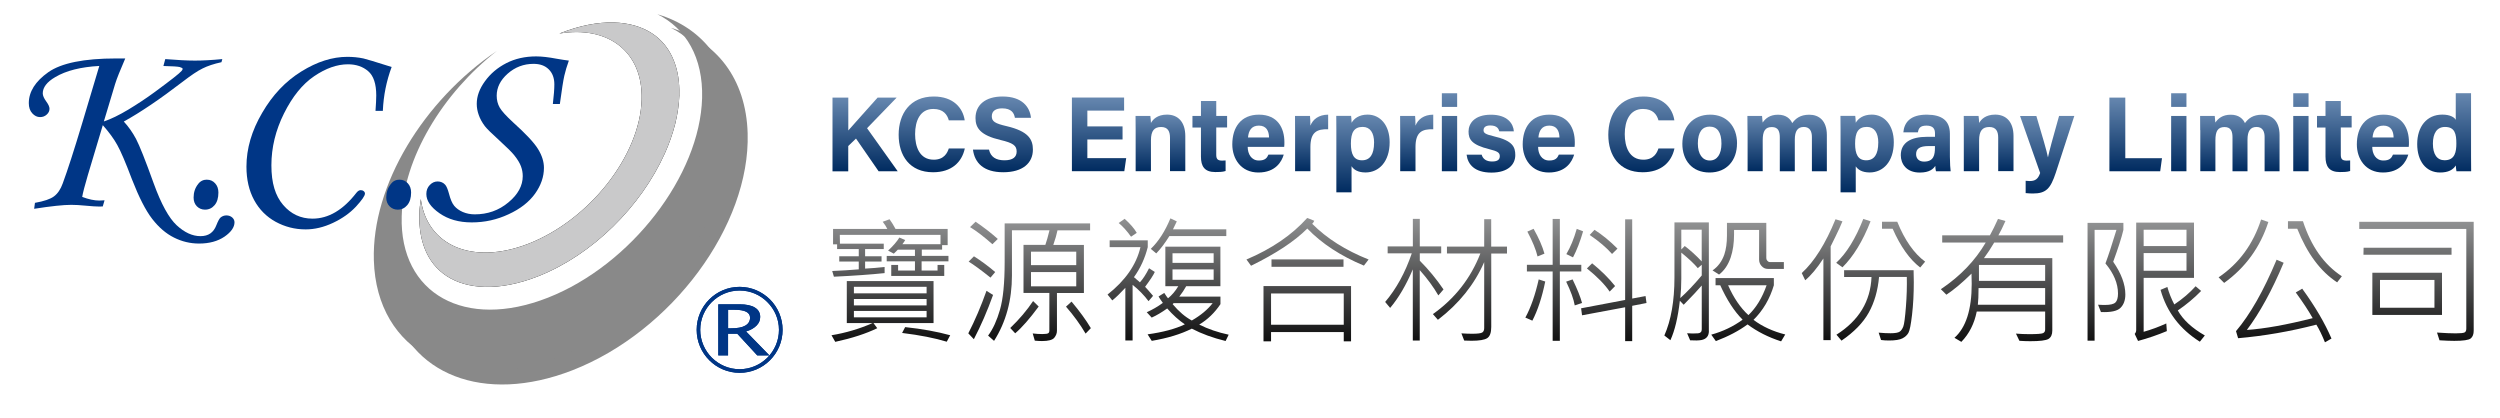 <?xml version="1.0" encoding="UTF-8"?>
<svg id="_圖層_2" data-name="圖層 2" xmlns="http://www.w3.org/2000/svg" xmlns:xlink="http://www.w3.org/1999/xlink" viewBox="0 0 500 83.7">
  <defs>
    <style>
      .cls-1 {
        fill: url(#_未命名漸層_41-10);
      }

      .cls-1, .cls-2, .cls-3, .cls-4, .cls-5, .cls-6, .cls-7, .cls-8, .cls-9, .cls-10, .cls-11, .cls-12, .cls-13, .cls-14, .cls-15, .cls-16, .cls-17, .cls-18, .cls-19, .cls-20, .cls-21, .cls-22, .cls-23, .cls-24, .cls-25, .cls-26, .cls-27, .cls-28, .cls-29, .cls-30, .cls-31, .cls-32, .cls-33, .cls-34, .cls-35, .cls-36, .cls-37, .cls-38, .cls-39, .cls-40, .cls-41, .cls-42, .cls-43, .cls-44, .cls-45 {
        stroke-width: 0px;
      }

      .cls-2 {
        fill: url(#_未命名漸層_9-10);
      }

      .cls-3 {
        fill: url(#_未命名漸層_9-21);
      }

      .cls-4 {
        fill: url(#_未命名漸層_41-5);
      }

      .cls-5 {
        fill: url(#_未命名漸層_41-12);
      }

      .cls-6 {
        fill: url(#_未命名漸層_9-7);
      }

      .cls-7 {
        fill: url(#_未命名漸層_41-2);
      }

      .cls-8 {
        fill: url(#_未命名漸層_41-4);
      }

      .cls-9, .cls-14 {
        fill: #898989;
      }

      .cls-10 {
        fill-rule: evenodd;
      }

      .cls-10, .cls-34 {
        fill: #003686;
      }

      .cls-11 {
        fill: #c9c9ca;
      }

      .cls-12 {
        fill: url(#_未命名漸層_9-5);
      }

      .cls-14 {
        filter: url(#drop-shadow-1);
      }

      .cls-15 {
        fill: url(#_未命名漸層_9-6);
      }

      .cls-16 {
        fill: url(#_未命名漸層_9-13);
      }

      .cls-17 {
        fill: url(#_未命名漸層_9);
      }

      .cls-18 {
        fill: url(#_未命名漸層_9-22);
      }

      .cls-19 {
        fill: url(#_未命名漸層_41);
      }

      .cls-20 {
        fill: url(#_未命名漸層_9-24);
      }

      .cls-21 {
        fill: url(#_未命名漸層_41-3);
      }

      .cls-22 {
        fill: url(#_未命名漸層_9-14);
      }

      .cls-23 {
        fill: url(#_未命名漸層_9-17);
      }

      .cls-24 {
        fill: url(#_未命名漸層_9-27);
      }

      .cls-25 {
        fill: url(#_未命名漸層_9-19);
      }

      .cls-26 {
        fill: url(#_未命名漸層_9-18);
      }

      .cls-27 {
        fill: url(#_未命名漸層_9-8);
      }

      .cls-28 {
        fill: url(#_未命名漸層_41-11);
      }

      .cls-29 {
        fill: url(#_未命名漸層_9-15);
      }

      .cls-30 {
        fill: url(#_未命名漸層_9-26);
      }

      .cls-31 {
        fill: url(#_未命名漸層_9-20);
      }

      .cls-32 {
        fill: url(#_未命名漸層_41-9);
      }

      .cls-46 {
        filter: url(#drop-shadow-2);
      }

      .cls-33 {
        fill: url(#_未命名漸層_41-7);
      }

      .cls-35 {
        fill: url(#_未命名漸層_9-11);
      }

      .cls-36 {
        fill: url(#_未命名漸層_9-16);
      }

      .cls-37 {
        fill: url(#_未命名漸層_9-4);
      }

      .cls-38 {
        fill: url(#_未命名漸層_9-23);
      }

      .cls-39 {
        fill: url(#_未命名漸層_9-2);
      }

      .cls-40 {
        fill: url(#_未命名漸層_9-9);
      }

      .cls-41 {
        fill: url(#_未命名漸層_41-6);
      }

      .cls-42 {
        fill: url(#_未命名漸層_9-3);
      }

      .cls-43 {
        fill: url(#_未命名漸層_41-8);
      }

      .cls-44 {
        fill: url(#_未命名漸層_9-12);
      }

      .cls-45 {
        fill: url(#_未命名漸層_9-25);
      }
    </style>
    <filter id="drop-shadow-1" filterUnits="userSpaceOnUse">
      <feOffset dx="2.71" dy="2.71"/>
      <feGaussianBlur result="blur" stdDeviation="2.71"/>
      <feFlood flood-color="#000" flood-opacity=".7"/>
      <feComposite in2="blur" operator="in"/>
      <feComposite in="SourceGraphic"/>
    </filter>
    <linearGradient id="_未命名漸層_9" data-name="未命名漸層 9" x1="173.03" y1="34.24" x2="173.03" y2="19.52" gradientUnits="userSpaceOnUse">
      <stop offset="0" stop-color="#002b60"/>
      <stop offset="1" stop-color="#6687af"/>
    </linearGradient>
    <linearGradient id="_未命名漸層_9-2" data-name="未命名漸層 9" x1="186.34" y1="34.45" x2="186.34" y2="19.3" xlink:href="#_未命名漸層_9"/>
    <linearGradient id="_未命名漸層_9-3" data-name="未命名漸層 9" x1="200.59" y1="34.45" x2="200.59" y2="19.3" xlink:href="#_未命名漸層_9"/>
    <linearGradient id="_未命名漸層_9-4" data-name="未命名漸層 9" x1="219.81" x2="219.81" xlink:href="#_未命名漸層_9"/>
    <linearGradient id="_未命名漸層_9-5" data-name="未命名漸層 9" x1="232.09" x2="232.09" y2="22.93" xlink:href="#_未命名漸層_9"/>
    <linearGradient id="_未命名漸層_9-6" data-name="未命名漸層 9" x1="241.96" y1="34.39" x2="241.96" y2="20.19" xlink:href="#_未命名漸層_9"/>
    <linearGradient id="_未命名漸層_9-7" data-name="未命名漸層 9" x1="251.67" y1="34.5" x2="251.67" y2="22.93" xlink:href="#_未命名漸層_9"/>
    <linearGradient id="_未命名漸層_9-8" data-name="未命名漸層 9" x1="262.32" x2="262.32" y2="22.93" xlink:href="#_未命名漸層_9"/>
    <linearGradient id="_未命名漸層_9-9" data-name="未命名漸層 9" x1="272.59" y1="38.48" x2="272.59" y2="22.93" xlink:href="#_未命名漸層_9"/>
    <linearGradient id="_未命名漸層_9-10" data-name="未命名漸層 9" x1="283.33" x2="283.33" y2="22.93" xlink:href="#_未命名漸層_9"/>
    <linearGradient id="_未命名漸層_9-11" data-name="未命名漸層 9" x1="289.9" x2="289.9" y2="18.65" xlink:href="#_未命名漸層_9"/>
    <linearGradient id="_未命名漸層_9-12" data-name="未命名漸層 9" x1="298.2" y1="34.5" x2="298.2" y2="22.93" xlink:href="#_未命名漸層_9"/>
    <linearGradient id="_未命名漸層_9-13" data-name="未命名漸層 9" x1="309.74" y1="34.5" x2="309.74" y2="22.93" xlink:href="#_未命名漸層_9"/>
    <linearGradient id="_未命名漸層_9-14" data-name="未命名漸層 9" x1="328.28" y1="34.45" x2="328.28" y2="19.3" xlink:href="#_未命名漸層_9"/>
    <linearGradient id="_未命名漸層_9-15" data-name="未命名漸層 9" x1="341.93" y1="34.5" x2="341.93" y2="22.93" xlink:href="#_未命名漸層_9"/>
    <linearGradient id="_未命名漸層_9-16" data-name="未命名漸層 9" x1="357.42" x2="357.42" y2="22.93" xlink:href="#_未命名漸層_9"/>
    <linearGradient id="_未命名漸層_9-17" data-name="未命名漸層 9" x1="373.42" y1="38.48" x2="373.42" y2="22.93" xlink:href="#_未命名漸層_9"/>
    <linearGradient id="_未命名漸層_9-18" data-name="未命名漸層 9" x1="385.14" y1="34.5" x2="385.14" y2="22.93" xlink:href="#_未命名漸層_9"/>
    <linearGradient id="_未命名漸層_9-19" data-name="未命名漸層 9" x1="397.73" x2="397.73" y2="22.93" xlink:href="#_未命名漸層_9"/>
    <linearGradient id="_未命名漸層_9-20" data-name="未命名漸層 9" x1="409.42" y1="38.69" x2="409.42" y2="23.19" xlink:href="#_未命名漸層_9"/>
    <linearGradient id="_未命名漸層_9-21" data-name="未命名漸層 9" x1="427.14" x2="427.14" xlink:href="#_未命名漸層_9"/>
    <linearGradient id="_未命名漸層_9-22" data-name="未命名漸層 9" x1="435.76" x2="435.76" y2="18.65" xlink:href="#_未命名漸層_9"/>
    <linearGradient id="_未命名漸層_9-23" data-name="未命名漸層 9" x1="447.96" x2="447.96" y2="22.93" xlink:href="#_未命名漸層_9"/>
    <linearGradient id="_未命名漸層_9-24" data-name="未命名漸層 9" x1="460.18" x2="460.18" y2="18.65" xlink:href="#_未命名漸層_9"/>
    <linearGradient id="_未命名漸層_9-25" data-name="未命名漸層 9" x1="466.87" y1="34.39" x2="466.87" y2="20.19" xlink:href="#_未命名漸層_9"/>
    <linearGradient id="_未命名漸層_9-26" data-name="未命名漸層 9" x1="476.58" y1="34.5" x2="476.58" y2="22.93" xlink:href="#_未命名漸層_9"/>
    <linearGradient id="_未命名漸層_9-27" data-name="未命名漸層 9" x1="488.83" y1="34.5" x2="488.83" y2="18.65" xlink:href="#_未命名漸層_9"/>
    <filter id="drop-shadow-2" filterUnits="userSpaceOnUse">
      <feOffset dx="1.36" dy="1.36"/>
      <feGaussianBlur result="blur-2" stdDeviation="1.36"/>
      <feFlood flood-color="#000" flood-opacity=".3"/>
      <feComposite in2="blur-2" operator="in"/>
      <feComposite in="SourceGraphic"/>
    </filter>
    <linearGradient id="_未命名漸層_41" data-name="未命名漸層 41" x1="176.81" y1="67.01" x2="176.81" y2="42.51" gradientUnits="userSpaceOnUse">
      <stop offset="0" stop-color="#101010"/>
      <stop offset="1" stop-color="#909192"/>
    </linearGradient>
    <linearGradient id="_未命名漸層_41-2" data-name="未命名漸層 41" x1="204.55" y1="66.86" x2="204.55" y2="42.98" xlink:href="#_未命名漸層_41"/>
    <linearGradient id="_未命名漸層_41-3" data-name="未命名漸層 41" x1="232.26" y1="66.83" x2="232.26" y2="42.32" xlink:href="#_未命名漸層_41"/>
    <linearGradient id="_未命名漸層_41-4" data-name="未命名漸層 41" x1="260.14" y1="66.9" x2="260.14" y2="42.24" xlink:href="#_未命名漸層_41"/>
    <linearGradient id="_未命名漸層_41-5" data-name="未命名漸層 41" x1="287.86" y1="66.79" x2="287.86" y2="42.4" xlink:href="#_未命名漸層_41"/>
    <linearGradient id="_未命名漸層_41-6" data-name="未命名漸層 41" x1="315.82" y1="66.86" x2="315.82" y2="42.43" xlink:href="#_未命名漸層_41"/>
    <linearGradient id="_未命名漸層_41-7" data-name="未命名漸層 41" x1="343.6" y1="66.92" x2="343.6" y2="43.15" xlink:href="#_未命名漸層_41"/>
    <linearGradient id="_未命名漸層_41-8" data-name="未命名漸層 41" x1="371.33" y1="66.78" x2="371.33" y2="42.43" xlink:href="#_未命名漸層_41"/>
    <linearGradient id="_未命名漸層_41-9" data-name="未命名漸層 41" x1="399.02" x2="399.02" y2="42.43" xlink:href="#_未命名漸層_41"/>
    <linearGradient id="_未命名漸層_41-10" data-name="未命名漸層 41" x1="427.88" y1="66.98" x2="427.88" y2="43.16" xlink:href="#_未命名漸層_41"/>
    <linearGradient id="_未命名漸層_41-11" data-name="未命名漸層 41" x1="454.69" y1="67.09" x2="454.69" y2="42.53" xlink:href="#_未命名漸層_41"/>
    <linearGradient id="_未命名漸層_41-12" data-name="未命名漸層 41" x1="481.93" y1="66.81" x2="481.93" y2="43.01" xlink:href="#_未命名漸層_41"/>
  </defs>
  <path class="cls-14" d="m146.82,23.97c-.31-10.98-6.32-18.47-15.34-21.11,5.71,2.81,9.16,8.67,8.94,16.76-.43,15.51-14.23,33.39-30.82,39.92-2.39.94-4.7,1.59-6.91,1.97-12.92,4.36-21.81.49-27.21-3.94,3.39,14.53,18.5,20.7,36.28,13.78,19.89-7.75,35.6-28.97,35.06-47.38Z"/>
  <path class="cls-10" d="m147.92,57.37c2.36,0,4.52.97,6.08,2.52,1.55,1.56,2.52,3.71,2.52,6.08,0,4.74-3.86,8.6-8.59,8.6-2.37,0-4.52-.97-6.08-2.53-1.56-1.56-2.52-3.71-2.52-6.08,0-4.73,3.85-8.59,8.59-8.59h0Zm0,.74c-4.34,0-7.87,3.53-7.87,7.86,0,2.17.89,4.13,2.31,5.56,1.43,1.42,3.39,2.31,5.56,2.31,4.32,0,7.87-3.53,7.87-7.87,0-2.17-.89-4.13-2.32-5.55-1.42-1.43-3.38-2.31-5.54-2.31h0Zm0,0"/>
  <path class="cls-10" d="m143.66,71.07v-10.21h4.23c1.34,0,2.37.21,3.08.65.71.43,1.07,1.06,1.07,1.88,0,.65-.24,1.23-.74,1.73-.5.51-1.19.9-2.09,1.17l4.67,4.79h-2.43l-3.99-4.33h-1.85v4.33h-1.96Zm1.96-5.41h.65c1.22,0,2.16-.17,2.79-.54.63-.36.95-.89.95-1.59,0-1.06-1.04-1.58-3.14-1.58h-1.25v3.71Zm0,0"/>
  <path class="cls-10" d="m143.66,71.07v-10.21h4.23c1.34,0,2.37.21,3.08.65.71.43,1.07,1.06,1.07,1.88,0,.65-.24,1.23-.74,1.73-.5.51-1.19.9-2.09,1.17l4.67,4.79h-2.43l-3.99-4.33h-1.85v4.33h-1.96Zm1.96-5.41h.65c1.22,0,2.16-.17,2.79-.54.63-.36.95-.89.95-1.59,0-1.06-1.04-1.58-3.14-1.58h-1.25v3.71Zm2.3-8.29c2.36,0,4.52.97,6.08,2.52,1.55,1.56,2.52,3.71,2.52,6.08,0,4.74-3.86,8.59-8.59,8.59-2.37,0-4.52-.96-6.08-2.52-1.56-1.56-2.52-3.71-2.52-6.08,0-4.73,3.85-8.59,8.59-8.59h0Zm0,.73c-4.34,0-7.87,3.54-7.87,7.87,0,2.17.89,4.13,2.31,5.56,1.43,1.42,3.39,2.31,5.56,2.31,4.32,0,7.87-3.53,7.87-7.87,0-2.17-.89-4.13-2.32-5.55-1.42-1.43-3.38-2.32-5.54-2.32h0Zm0,0"/>
  <path class="cls-9" d="m146.82,23.97c.54,18.41-15.17,39.63-35.06,47.38-19.9,7.75-36.46-.89-36.99-19.3-.44-15.04,9.95-31.95,24.61-41.87-10.89,8.51-18.72,21.47-19.04,33.09-.43,15.51,12.68,22.8,29.26,16.26,16.58-6.53,30.39-24.41,30.82-39.92.22-8.08-3.23-13.94-8.94-16.76,9.02,2.63,15.03,10.13,15.34,21.11h0Zm0,0"/>
  <path class="cls-13" d="m135.86,19.01v-.02c.07-2.59-.31-4.9-1.09-6.85-.92-2.35-2.43-4.21-4.39-5.48-2.05-1.33-4.64-2.08-7.6-2.16-3.17-.09-6.78.59-10.67,2.11-.08.04-.15.07-.23.1,9.69-1.64,16.72,3.6,16.45,13.2-.31,11.21-10.5,24.14-22.73,28.87-11.18,4.31-20.21.3-21.44-8.97-.16,1.04-.27,2.06-.29,3.06h0c-.07,2.62.31,4.92,1.08,6.87.92,2.35,2.44,4.2,4.4,5.48,2.05,1.33,4.62,2.08,7.59,2.16,3.18.09,6.78-.59,10.67-2.12,10.97-4.31,20.61-14.05,25.32-24.51.9-1.98,1.6-3.99,2.11-5.98.48-1.97.77-3.9.83-5.75h0Zm0,0"/>
  <path class="cls-11" d="m134.77,12.14c-.92-2.35-2.43-4.21-4.39-5.48-2.05-1.33-4.64-2.08-7.6-2.16-3.17-.09-6.78.59-10.67,2.11-.08.04-.15.07-.23.11,9.69-1.64,16.72,3.6,16.45,13.19-.31,11.21-10.5,24.14-22.73,28.87-11.18,4.31-20.21.3-21.44-8.97-.16,1.04-.27,2.05-.29,3.06h0c-.07,2.62.31,4.92,1.08,6.87.92,2.35,2.44,4.2,4.4,5.48,2.05,1.33,4.62,2.08,7.59,2.16,3.18.09,6.78-.59,10.67-2.12,10.97-4.31,20.61-14.05,25.32-24.51.9-1.98,1.6-3.99,2.11-5.98.48-1.97.77-3.9.83-5.74v-.02c.07-2.6-.31-4.9-1.09-6.85Z"/>
  <path class="cls-10" d="m44.46,11.83l-.17.61c-1.52.33-2.78.75-3.77,1.25-1,.48-2.34,1.39-4.03,2.69-4.5,3.45-8.39,6.09-11.73,7.93.97,1.05,1.77,2.2,2.46,3.5.67,1.28,1.85,4.23,3.52,8.87,1.5,4.14,3.04,6.93,4.59,8.37,1.57,1.45,3.15,2.18,4.76,2.18s2.62-.73,3.18-2.18c.34-.85.62-1.38.88-1.58.33-.25.71-.39,1.13-.39.45,0,.83.14,1.15.4.31.28.47.6.47.98,0,.98-.67,1.95-2,2.87-1.34.91-3.03,1.38-5.08,1.38-1.76,0-3.44-.4-5.03-1.2-1.59-.79-3.03-2.03-4.35-3.73-1.31-1.69-2.65-4.33-4.04-7.89-1.27-3.36-2.25-5.66-2.95-6.9-.69-1.26-1.67-2.57-2.89-3.96l-3,10.02c-.59,2.02-.98,3.47-1.12,4.33,1.28.49,2.42.73,3.42.73.25,0,.6-.02,1.05-.05l-.36,1.23c-.38.01-.62.02-.71.02-.61,0-1.5-.06-2.64-.17-1.2-.12-2.19-.17-2.96-.17-1.56,0-4.02.26-7.41.79l.16-1.19c1.81-.32,3.08-.75,3.81-1.3.74-.55,1.33-1.42,1.75-2.6.99-2.67,2.28-6.69,3.89-12.04l3.42-11.44c-3.7.2-6.64.94-8.81,2.23-1.67.97-2.5,2.07-2.5,3.25,0,.44.23.98.71,1.64.44.6.64,1.07.64,1.44,0,.44-.18.83-.55,1.16-.38.35-.82.51-1.34.51-.58,0-1.1-.25-1.56-.76-.46-.5-.69-1.19-.69-2.03,0-2.29,1.3-4.35,3.9-6.19,2.61-1.83,7.13-2.75,13.56-2.75h1.83c-1.02,2.36-1.71,4.07-2.03,5.12l-2.25,7.48c1.4-.46,3.01-1.25,4.86-2.35,1.85-1.12,3.63-2.29,5.34-3.55,3.14-2.31,4.92-3.7,5.35-4.21.14-.15.21-.3.21-.41,0-.13-.19-.24-.58-.36-.39-.1-1.48-.17-3.27-.21l.37-1.38c2.4.19,4.37.3,5.92.3s3.39-.1,5.47-.3h0Zm0,0"/>
  <path class="cls-10" d="m41.41,35.94c.63,0,1.18.24,1.62.73.44.48.65,1.1.65,1.83,0,1.07-.24,1.91-.75,2.52-.52.61-1.15.91-1.94.91-.63,0-1.18-.23-1.62-.67-.44-.46-.65-1.04-.65-1.75,0-1.04.3-1.94.91-2.71.44-.59,1.04-.87,1.77-.87h0Zm0,0"/>
  <path class="cls-10" d="m76.58,22.18h-1.48c.09-1.29.15-2.32.15-3.09,0-2.32-.54-3.94-1.62-4.86-1.06-.91-2.41-1.37-4.04-1.37-2.17,0-4.43.8-6.77,2.39-2.34,1.59-4.33,4.06-6.02,7.44-1.68,3.37-2.52,6.83-2.52,10.38s.78,6.08,2.35,7.92c1.56,1.82,3.52,2.74,5.87,2.74,3.19,0,6.12-1.73,8.79-5.18.28-.35.56-.52.86-.52.23,0,.44.07.6.21.17.14.24.3.24.48,0,.44-.61,1.31-1.81,2.62-1.21,1.29-2.74,2.37-4.59,3.24-1.85.87-3.67,1.3-5.46,1.3-2.16,0-4.14-.51-6-1.52-1.85-1.02-3.28-2.46-4.3-4.34-1.02-1.88-1.54-4.1-1.54-6.69,0-3.61,1.05-7.2,3.15-10.77,2.08-3.58,4.69-6.33,7.84-8.27,3.14-1.95,6.2-2.92,9.19-2.92,1.08,0,2.16.1,3.21.32.46.09,2.34.67,5.65,1.71-1.05,2.83-1.63,5.74-1.76,8.76h0Zm0,0"/>
  <path class="cls-10" d="m79.95,35.94c.63,0,1.18.24,1.62.73.44.48.65,1.1.65,1.83,0,1.07-.25,1.91-.76,2.52-.51.61-1.15.91-1.93.91-.63,0-1.18-.23-1.62-.67-.44-.46-.66-1.04-.66-1.75,0-1.04.31-1.94.91-2.71.45-.59,1.04-.87,1.79-.87h0Zm0,0"/>
  <path class="cls-34" d="m111.98,20.8h-1.41c.21-1.73.3-3.04.3-3.93,0-1.26-.37-2.26-1.12-3-.74-.74-1.75-1.1-3.04-1.1-1.97,0-3.7.66-5.17,1.96-1.48,1.31-2.2,2.78-2.2,4.42,0,.87.2,1.66.6,2.36.4.7,1.3,1.69,2.68,2.96,2.52,2.27,4.2,4.05,4.98,5.33.8,1.29,1.19,2.54,1.19,3.76,0,1.8-.6,3.53-1.79,5.19-1.2,1.66-2.95,3.03-5.28,4.1-2.33,1.09-4.77,1.63-7.37,1.63s-4.71-.62-6.45-1.83c-1.75-1.22-2.63-2.5-2.63-3.85,0-.73.23-1.33.69-1.8.46-.48.98-.71,1.57-.71s1.12.22,1.51.66c.25.27.51.87.76,1.79.29,1.12.63,1.93,1.05,2.43.42.5.98.91,1.71,1.23.73.31,1.52.47,2.39.47,2.56,0,4.81-.78,6.73-2.39,1.92-1.58,2.87-3.35,2.87-5.26,0-.67-.12-1.33-.36-1.97-.24-.64-.68-1.38-1.34-2.2-.44-.56-1.44-1.56-2.99-2.97-1.52-1.38-2.48-2.32-2.88-2.84-.56-.74-.97-1.49-1.23-2.24-.27-.75-.4-1.49-.4-2.23,0-1.51.54-3.01,1.64-4.52,1.1-1.52,2.52-2.72,4.27-3.62,1.75-.9,3.75-1.35,5.97-1.35,1.11,0,2.49.16,4.12.47.93.16,1.74.29,2.42.37-.39,1.07-.69,2.08-.91,3.04-.22.94-.5,2.83-.89,5.64h0Zm0,0"/>
  <g>
    <path class="cls-17" d="m166.51,19.52h3.15v6.57c.97-1.13,4-4.46,5.86-6.57h3.81l-5.92,6.12,6.13,8.61h-3.82l-4.52-6.54-1.55,1.49v5.06h-3.15v-14.73Z"/>
    <path class="cls-39" d="m192.96,29.7c-.59,2.75-2.66,4.75-6.35,4.75-4.67,0-6.88-3.31-6.88-7.5s2.28-7.65,7.03-7.65c3.92,0,5.82,2.3,6.18,4.76h-3.18c-.31-1.14-1.1-2.27-3.1-2.27-2.63,0-3.64,2.36-3.64,5.04,0,2.49.88,5.11,3.73,5.11,2.08,0,2.73-1.39,3.01-2.25h3.2Z"/>
    <path class="cls-42" d="m197.8,29.93c.34,1.48,1.4,2.13,3.1,2.13s2.43-.67,2.43-1.75c0-1.2-.71-1.72-3.23-2.31-4.01-.94-5-2.4-5-4.39,0-2.57,1.92-4.31,5.41-4.31,3.91,0,5.47,2.1,5.68,4.26h-3.21c-.15-.91-.66-1.89-2.55-1.89-1.29,0-2.07.53-2.07,1.58s.63,1.44,3,1.99c4.28,1.01,5.22,2.6,5.22,4.68,0,2.69-2.03,4.53-5.93,4.53s-5.71-1.84-6.06-4.53h3.21Z"/>
    <path class="cls-37" d="m224.51,27.89h-7.04v3.74h7.77l-.38,2.61h-10.48v-14.73h10.44v2.61h-7.35v3.16h7.04v2.61Z"/>
    <path class="cls-12" d="m227.13,25.97c0-.94,0-1.97-.02-2.79h2.96c.06.29.1,1.05.12,1.41.38-.69,1.27-1.67,3.21-1.67,2.22,0,3.66,1.5,3.66,4.28v7.03h-3.06v-6.69c0-1.24-.41-2.14-1.77-2.14s-2.04.72-2.04,2.68v6.16h-3.06v-8.27Z"/>
    <path class="cls-15" d="m238.49,23.19h1.7v-2.99h3.06v2.99h2.17v2.3h-2.17v5.46c0,.84.26,1.17,1.17,1.17.17,0,.47,0,.7-.03v2.11c-.61.21-1.44.21-2.06.21-2.16,0-2.87-1.15-2.87-3.09v-5.82h-1.7v-2.3Z"/>
    <path class="cls-6" d="m249.54,29.37c0,1.38.7,2.73,2.22,2.73,1.27,0,1.64-.51,1.93-1.18h3.06c-.39,1.35-1.6,3.58-5.07,3.58s-5.22-2.72-5.22-5.62c0-3.47,1.78-5.95,5.33-5.95,3.8,0,5.09,2.75,5.09,5.51,0,.37,0,.62-.04.93h-7.3Zm4.27-1.88c-.02-1.29-.54-2.37-2.03-2.37s-2.06,1.01-2.18,2.37h4.21Z"/>
    <path class="cls-27" d="m259.02,26.19c0-1.1,0-2.08-.02-3h3c.04.25.08,1.35.08,1.94.49-1.26,1.67-2.19,3.55-2.2v2.92c-2.22-.06-3.55.54-3.55,3.57v4.82h-3.06v-8.06Z"/>
    <path class="cls-40" d="m270.31,33.26v5.21h-3.04v-12.63c0-.89,0-1.78-.02-2.67h2.97c.04.29.1.97.1,1.38.47-.81,1.46-1.63,3.21-1.63,2.48,0,4.4,2.08,4.4,5.51,0,3.9-2.14,6.06-4.82,6.06-1.56,0-2.37-.59-2.79-1.24Zm4.51-4.71c0-2.03-.82-3.17-2.28-3.17-1.74,0-2.36,1.12-2.36,3.34,0,2.11.57,3.34,2.22,3.34s2.41-1.26,2.41-3.51Z"/>
    <path class="cls-2" d="m280.04,26.19c0-1.1,0-2.08-.02-3h3c.04.25.08,1.35.08,1.94.49-1.26,1.67-2.19,3.55-2.2v2.92c-2.22-.06-3.55.54-3.55,3.57v4.82h-3.06v-8.06Z"/>
    <path class="cls-35" d="m288.37,18.65h3.06v2.73h-3.06v-2.73Zm0,4.54h3.06v11.06h-3.06v-11.06Z"/>
    <path class="cls-44" d="m296.33,30.92c.23.88.95,1.38,2.09,1.38s1.54-.41,1.54-1.07c0-.71-.48-.99-2.06-1.38-3.6-.89-4.19-2-4.19-3.56s1.15-3.35,4.48-3.35,4.49,1.83,4.58,3.33h-2.91c-.1-.41-.37-1.18-1.81-1.18-1.01,0-1.34.45-1.34.95,0,.55.34.82,2.14,1.24,3.69.86,4.21,2.12,4.21,3.74,0,1.83-1.39,3.5-4.76,3.5s-4.74-1.62-4.98-3.58h3.01Z"/>
    <path class="cls-16" d="m307.62,29.37c0,1.38.69,2.73,2.22,2.73,1.27,0,1.64-.51,1.93-1.18h3.06c-.39,1.35-1.6,3.58-5.07,3.58s-5.22-2.72-5.22-5.62c0-3.47,1.78-5.95,5.33-5.95,3.8,0,5.09,2.75,5.09,5.51,0,.37,0,.62-.04.93h-7.3Zm4.27-1.88c-.02-1.29-.54-2.37-2.03-2.37s-2.06,1.01-2.18,2.37h4.21Z"/>
    <path class="cls-22" d="m334.89,29.7c-.59,2.75-2.66,4.75-6.35,4.75-4.67,0-6.88-3.31-6.88-7.5s2.28-7.65,7.03-7.65c3.92,0,5.82,2.3,6.18,4.76h-3.18c-.31-1.14-1.1-2.27-3.1-2.27-2.63,0-3.64,2.36-3.64,5.04,0,2.49.88,5.11,3.73,5.11,2.08,0,2.73-1.39,3.01-2.25h3.2Z"/>
    <path class="cls-29" d="m347.4,28.69c0,3.34-2,5.81-5.5,5.81s-5.43-2.45-5.43-5.75,2.06-5.82,5.58-5.82c3.25,0,5.36,2.3,5.36,5.76Zm-7.83.02c0,2.13.92,3.39,2.39,3.39s2.33-1.26,2.33-3.37c0-2.31-.85-3.41-2.37-3.41-1.42,0-2.35,1.05-2.35,3.39Z"/>
    <path class="cls-36" d="m349.5,26.04c0-.96,0-1.9-.02-2.85h2.93c.04.27.1.89.12,1.32.56-.82,1.45-1.57,3.07-1.57s2.46.82,2.85,1.68c.65-.9,1.6-1.68,3.41-1.68,1.93,0,3.51,1.18,3.51,4.06v7.25h-2.99v-6.88c0-1-.36-1.98-1.61-1.98s-1.81.84-1.81,2.54v6.32h-3v-6.77c0-1.15-.28-2.07-1.59-2.07s-1.83.77-1.83,2.66v6.17h-3.02v-8.21Z"/>
    <path class="cls-23" d="m371.15,33.26v5.21h-3.04v-12.63c0-.89,0-1.78-.02-2.67h2.96c.04.29.1.97.1,1.38.47-.81,1.46-1.63,3.21-1.63,2.48,0,4.4,2.08,4.4,5.51,0,3.9-2.14,6.06-4.82,6.06-1.56,0-2.37-.59-2.8-1.24Zm4.51-4.71c0-2.03-.82-3.17-2.28-3.17-1.74,0-2.36,1.12-2.36,3.34,0,2.11.57,3.34,2.22,3.34s2.41-1.26,2.41-3.51Z"/>
    <path class="cls-26" d="m389.98,31.39c0,1.05.09,2.59.15,2.86h-2.92c-.09-.22-.15-.8-.15-1.08-.4.62-1.15,1.34-3.11,1.34-2.67,0-3.79-1.75-3.79-3.47,0-2.52,2.02-3.68,5.26-3.68h1.58v-.68c0-.79-.28-1.56-1.7-1.56-1.29,0-1.58.55-1.72,1.35h-2.91c.17-1.97,1.38-3.56,4.74-3.54,2.96.02,4.57,1.18,4.57,3.81v4.65Zm-2.98-2.18h-1.25c-1.85,0-2.53.56-2.53,1.63,0,.8.49,1.48,1.59,1.48,1.95,0,2.18-1.35,2.18-2.81v-.29Z"/>
    <path class="cls-25" d="m392.77,25.97c0-.94,0-1.97-.02-2.79h2.96c.06.29.1,1.05.12,1.41.38-.69,1.27-1.67,3.21-1.67,2.22,0,3.66,1.5,3.66,4.28v7.03h-3.06v-6.69c0-1.24-.41-2.14-1.77-2.14s-2.05.72-2.05,2.68v6.16h-3.06v-8.27Z"/>
    <path class="cls-31" d="m407.27,23.19c1.14,3.82,2.14,7.22,2.31,8.24h.02c.24-1.12.89-3.59,2.21-8.24h3.05l-3.71,11.38c-1.06,3.18-1.94,4.13-4.59,4.13-.27,0-.9-.02-1.43-.08v-2.46c.21.02.54.05.79.05,1.12,0,1.69-.39,2.11-1.61l-4.02-11.4h3.28Z"/>
    <path class="cls-3" d="m421.88,19.52h3.18v12.12h7.34l-.36,2.61h-10.16v-14.73Z"/>
    <path class="cls-18" d="m434.23,18.65h3.06v2.73h-3.06v-2.73Zm0,4.54h3.06v11.06h-3.06v-11.06Z"/>
    <path class="cls-38" d="m440.04,26.04c0-.96,0-1.9-.02-2.85h2.93c.04.27.1.89.12,1.32.56-.82,1.45-1.57,3.07-1.57s2.46.82,2.85,1.68c.65-.9,1.6-1.68,3.41-1.68,1.93,0,3.51,1.18,3.51,4.06v7.25h-2.99v-6.88c0-1-.36-1.98-1.61-1.98s-1.81.84-1.81,2.54v6.32h-3v-6.77c0-1.15-.28-2.07-1.59-2.07s-1.83.77-1.83,2.66v6.17h-3.02v-8.21Z"/>
    <path class="cls-20" d="m458.65,18.65h3.06v2.73h-3.06v-2.73Zm0,4.54h3.06v11.06h-3.06v-11.06Z"/>
    <path class="cls-45" d="m463.4,23.19h1.7v-2.99h3.06v2.99h2.17v2.3h-2.17v5.46c0,.84.26,1.17,1.17,1.17.17,0,.47,0,.7-.03v2.11c-.61.21-1.44.21-2.06.21-2.16,0-2.87-1.15-2.87-3.09v-5.82h-1.7v-2.3Z"/>
    <path class="cls-30" d="m474.45,29.37c0,1.38.69,2.73,2.22,2.73,1.27,0,1.64-.51,1.93-1.18h3.06c-.39,1.35-1.6,3.58-5.07,3.58s-5.22-2.72-5.22-5.62c0-3.47,1.78-5.95,5.33-5.95,3.8,0,5.09,2.75,5.09,5.51,0,.37,0,.62-.04.93h-7.3Zm4.27-1.88c-.02-1.29-.54-2.37-2.03-2.37s-2.06,1.01-2.18,2.37h4.21Z"/>
    <path class="cls-24" d="m494.21,18.65v12.56c0,1.01,0,2.03.02,3.04h-2.94c-.06-.33-.12-.9-.14-1.16-.53.87-1.49,1.41-3.14,1.41-2.8,0-4.57-2.25-4.57-5.7s1.89-5.88,5.02-5.88c1.59,0,2.45.56,2.69,1.06v-5.34h3.06Zm-7.63,10.08c0,2.16.84,3.32,2.34,3.32,2.11,0,2.35-1.76,2.35-3.34,0-1.89-.27-3.32-2.27-3.32-1.61,0-2.42,1.26-2.42,3.34Z"/>
  </g>
  <g class="cls-46">
    <path class="cls-19" d="m185.34,63.25h-12.01l.76,1.03c-2.24,1.09-5.04,2-8.4,2.73l-.75-1.32c2.85-.47,5.59-1.28,8.23-2.44h-5.17v-8.39h17.35v8.39Zm2.95-12.34h-5.33v1.83h3.19v-1.11h1.34v2.2h-10.6v-2.2h1.37v1.11h3.37v-1.83h-5.65v-1.09h5.65v-1.25h-3.42l-.81.8-1.14-.61c1-.93,1.76-1.8,2.25-2.61l1.17.5c-.15.26-.34.54-.56.83h7.62v-1.86h-20.14l.03,1.75h8.76v1.08h-3.73v1.44h3.29v1.06h-3.29v1.41c1.32-.07,2.62-.18,3.9-.32v1.22c-2.75.29-6.13.53-10.14.72l-.34-1.14c1.85-.08,3.62-.19,5.31-.33v-1.56h-3.9v-1.06h3.9v-1.44h-4.33v-.95h-.81v-3.08h10.85c-.21-.44-.52-.92-.92-1.43l1.37-.5c.41.57.81,1.21,1.19,1.93h10.43v3.24h-1.11v.9h-4.06v1.25h5.33v1.09Zm-4.33,6.39v-1.3h-14.54v1.3h14.54Zm0,2.42v-1.28h-14.54v1.28h14.54Zm0,2.39v-1.28h-14.54v1.28h14.54Zm4.72,3.58l-.69,1.29c-2.37-.72-5.35-1.31-8.93-1.75l.61-1.17c3.37.36,6.37.9,9.01,1.63Z"/>
    <path class="cls-7" d="m197.25,57.64c-1.15,3.2-2.43,6.14-3.84,8.84l-1.11-1.17c1.33-2.58,2.54-5.42,3.64-8.51l1.32.84Zm.43-4.59l-.94,1.11c-1.95-1.55-3.41-2.62-4.37-3.2l1.06-1.06c1.51.96,2.93,2.01,4.25,3.15Zm.53-6.63l-1.09,1.06c-1.67-1.48-3.15-2.62-4.47-3.42l1.11-1.08c1.72,1.19,3.2,2.33,4.44,3.45Zm18.46-1.72h-6.53c-.16.8-.44,1.77-.84,2.92h6.12v9.62h-5.39v7.53c0,.52-.18.99-.54,1.43-.36.43-1.18.65-2.46.65-.43,0-.91-.03-1.43-.08l-.42-1.44c.68.08,1.32.12,1.91.12.65,0,1.05-.06,1.2-.17.15-.11.22-.26.22-.43v-7.62h-5.17v-9.62h4.37c.24-.66.51-1.63.83-2.92h-7.51v9.01c0,4.98-1.19,9.35-3.58,13.11l-1.19-1.05c.97-1.3,1.76-3.03,2.38-5.19s.93-5.33.93-9.53v-7.72h17.09v1.36Zm-10.29,15.24c-1.8,2.44-3.37,4.23-4.7,5.36l-.99-1.06c1.82-1.75,3.34-3.54,4.57-5.39l1.11,1.09Zm7.51-8.27v-2.69h-9.05v2.69h9.05Zm0,4.24v-2.86h-9.05v2.86h9.05Zm2.92,8.36l-1.05,1.09c-1.09-1.85-2.39-3.64-3.92-5.39l1.11-1.01c1.65,1.97,2.93,3.74,3.86,5.31Z"/>
    <path class="cls-21" d="m229.6,53.03c-.26.6-.91,1.59-1.94,2.97.31.32.84.92,1.59,1.81l-.9,1.06c-.93-1.23-2-2.32-3.19-3.26v11.12h-1.45v-10.53c-1.03,1.11-1.9,1.95-2.61,2.52l-.95-1.17c3.57-2.82,5.76-5.97,6.58-9.48h-6.16v-1.36h7.62v1.36c-.56,2.22-1.48,4.22-2.76,6l1.19,1.03c.59-.62,1.2-1.56,1.83-2.81l1.14.73Zm-3.61-7.82l-1.14.77c-.8-1.12-1.62-2.04-2.47-2.74l1.19-.84c1.13,1.02,1.94,1.96,2.42,2.81Zm18.38,20.38l-.61,1.25c-2.58-.63-4.83-1.46-6.76-2.47-2.19,1.1-4.86,1.91-8.01,2.44l-.83-1.3c3.08-.43,5.56-1.09,7.45-2-1.2-.81-2.38-1.87-3.53-3.18-1.09.78-2.12,1.39-3.1,1.83l-.99-1.07c1.12-.5,2.19-1.12,3.22-1.87-.43-.59-.71-1.01-.86-1.28l1.14-.72c.33.52.58.88.75,1.08.77-.61,1.46-1.42,2.06-2.42h-2.59v-7.9h11.01v7.9h-6.84c-.37.68-.83,1.37-1.38,2.08h8.23v1.51c-1.16,1.73-2.57,3.09-4.25,4.09,1.77.89,3.74,1.56,5.89,2.02Zm-.48-19.74h-11.37c-.9,1.43-1.77,2.59-2.63,3.47l-1.09-.91c1.56-1.5,2.86-3.53,3.92-6.1l1.28.61-.77,1.59h10.67v1.33Zm-2.52,5.36v-1.91h-8.23v1.91h8.23Zm0,3.39v-2.08h-8.23v2.08h8.23Zm-.2,4.67h-7.81l-.19.2c1.23,1.47,2.51,2.56,3.83,3.27,1.79-1.03,3.18-2.19,4.17-3.47Z"/>
    <path class="cls-8" d="m272.36,50.54l-.94,1.22c-4.67-1.94-8.44-4.42-11.32-7.41-2.51,2.52-6.26,5-11.25,7.44l-.92-1.25c5.07-2.15,9.12-4.92,12.15-8.31l1.41.56c-.07.21-.21.41-.41.61,2.91,2.92,6.67,5.3,11.28,7.14Zm-3.5,16.36h-1.47v-1.85h-14.54v1.85h-1.51v-11.05h17.51v11.05Zm-1.47-3.31v-6.26h-14.54v6.26h14.54Zm-.05-11.59h-14.4v-1.48h14.4v1.48Z"/>
    <path class="cls-4" d="m287.34,56.53l-1.03,1.19c-.98-1.69-2.22-3.38-3.72-5.06v14.09h-1.39v-14.23c-1.34,3.15-2.85,5.71-4.53,7.7l-1-1.19c2.23-2.62,4.01-5.87,5.33-9.73h-4.83v-1.38h5.04v-5.51h1.39v5.51h4.28v1.38h-4.28v1.48c1.75,1.75,3.33,3.67,4.75,5.76Zm12.71-7.18h-3.16v14.69c0,1.14-.27,1.88-.81,2.23s-1.58.52-3.13.52c-.5,0-.99-.01-1.47-.04l-.56-1.44c.75.05,1.47.08,2.16.08,1.09,0,1.77-.09,2.02-.26.25-.17.38-.46.38-.86v-13.21c-1.96,4.48-5.05,8.33-9.26,11.54l-1-1.14c4.4-3.12,7.56-7.16,9.49-12.12h-6.68v-1.38h7.45v-5.48h1.4v5.48h3.16v1.38Z"/>
    <path class="cls-41" d="m307.69,54.94c-.65,3.17-1.51,5.78-2.58,7.83l-1.4-.61c1.09-2,1.98-4.55,2.67-7.64l1.3.42Zm7.21-2.01h-4.29v13.87h-1.44v-13.87h-5.15v-1.33h5.15v-9.18h1.44v9.18h4.29v1.33Zm-7.37-3.56l-1.38.56c-.32-1.36-1-3.01-2.04-4.97l1.25-.56c1.05,1.87,1.77,3.52,2.17,4.97Zm7.51,9.87l-1.45.48c-.22-1.26-.79-2.84-1.72-4.75l1.29-.45c.93,1.92,1.56,3.49,1.89,4.72Zm.22-14.33c-.6,2.05-1.27,3.79-2.02,5.2l-1.33-.65c.81-1.37,1.51-3.05,2.08-5.05l1.28.5Zm12.68,14.33l-2.86.56v7.06h-1.41v-6.77l-8.62,1.61-.19-1.4,8.81-1.67v-16.13h1.41v15.85l2.67-.5.19,1.38Zm-6.28-3.39l-1.09,1.11c-.94-1.4-2.46-2.95-4.55-4.64l1.05-1.02c1.8,1.46,3.33,2.97,4.59,4.55Zm.48-7.49l-1.09,1.07c-1.12-1.27-2.61-2.53-4.47-3.8l.96-1.03c1.54.98,3.07,2.23,4.59,3.76Z"/>
    <path class="cls-33" d="m340.42,64.82c0,1.03-.51,1.64-1.52,1.83-.51.09-1.25.11-2.23.05l-.61-1.41c.78.06,1.51.07,2.2.01.49-.05.73-.31.73-.79v-8.77c-.76.89-1.96,2.17-3.61,3.85l-.77-.8c-.38,3.35-1.01,5.98-1.89,7.89l-1.21-.94c1.35-3.06,2.02-6.92,2.02-11.58v-11.04h6.88v21.68Zm-1.43-11.09v-2.14l-.79.68c-.68-.83-1.78-1.87-3.3-3.11v5.21c0,1.35-.07,2.64-.2,3.88,1.32-1.18,2.75-2.69,4.29-4.52Zm0-9.16h-4.09v3.96l.69-.69c1.14.86,2.27,1.89,3.39,3.08v-6.35Zm16.7,20.96l-.83,1.38c-2.53-.81-4.77-1.94-6.71-3.39-1.71,1.27-3.82,2.38-6.34,3.34l-.92-1.29c2.35-.65,4.44-1.65,6.27-3-1.67-1.66-3.15-3.95-4.47-6.88h-.94v-1.44h11.66v1.44c-.81,2.73-2.17,5.04-4.07,6.92,1.78,1.34,3.9,2.31,6.34,2.92Zm-.27-13.11h-3.22c-.5,0-.91-.19-1.25-.58-.33-.36-.49-.8-.49-1.3v-5.92h-5.01v.92c0,1.75-.23,3.28-.68,4.6-.5,1.47-1.27,2.61-2.32,3.41l-1.3-.83c1.1-.76,1.89-1.83,2.36-3.2.34-1.03.52-2.28.52-3.75v-2.56h7.87v7.06c0,.2.07.38.22.54.15.16.3.24.47.24h2.82v1.37Zm-3.46,3.27h-7.7c1.11,2.52,2.47,4.52,4.06,5.97,1.55-1.47,2.76-3.46,3.64-5.97Z"/>
    <path class="cls-43" d="m367.13,42.9c-.34.84-.81,1.89-1.44,3.15l-.92,1.86v18.76h-1.45v-16.34c-1.28,1.96-2.5,3.42-3.64,4.36l-.69-1.44c2.51-2.29,4.76-5.88,6.75-10.76l1.4.42Zm5.62,0c-1.57,3.99-3.45,7.06-5.62,9.2l-1.25-.9c2.05-1.89,3.86-4.82,5.42-8.78l1.45.48Zm8.61,9.79c.03.81.04,1.6.04,2.36,0,2.37-.12,4.55-.35,6.53s-.47,3.19-.73,3.64-.65.81-1.19,1.09-1.44.43-2.69.43c-.56,0-1.09-.03-1.59-.1l-.48-1.47c.85.08,1.64.12,2.36.12.93,0,1.55-.11,1.85-.32.3-.21.54-.56.72-1.03.18-.47.35-1.78.52-3.92s.22-4.14.18-5.99h-5.55c-.25,2.74-.94,5.12-2.07,7.15-1.13,2.02-2.94,3.88-5.44,5.59l-1.01-1.19c4.49-2.84,6.82-6.69,7.01-11.54h-5.48v-1.36h13.9Zm2.31-1.72l-.99,1.17c-2.1-1.61-3.94-4.19-5.51-7.75h-2.13v-1.4h3.05c1.5,3.69,3.36,6.35,5.58,7.98Z"/>
    <path class="cls-32" d="m411.25,47.15h-13.77c-.68,1.16-1.36,2.2-2.05,3.12h13.67v14.48c0,.81-.26,1.37-.77,1.68-.52.3-1.73.45-3.65.45-.73,0-1.45-.03-2.16-.08l-.69-1.44c.84.07,1.74.11,2.7.11,1.52,0,2.42-.07,2.71-.2s.43-.37.43-.71v-3.62h-13.68c-.49,2.45-1.52,4.47-3.08,6.07l-1.38-.81c2.3-2.05,3.45-5.64,3.45-10.78,0-.54-.01-1.23-.04-2.06-1.8,1.78-3.47,3.19-5.02,4.22l-1.11-1.1c3.87-2.6,6.86-5.71,8.97-9.33h-8.7v-1.44h9.54c.53-.96,1.07-2.05,1.62-3.29l1.49.42c-.53,1.19-1,2.14-1.41,2.86h12.95v1.44Zm-3.58,12.44v-3.34h-13.32c0,1.43-.05,2.54-.14,3.34h13.45Zm0-4.78v-3.18h-13.24v3.18h13.24Z"/>
    <path class="cls-1" d="m421.28,50.99c1.62,2.35,2.43,4.53,2.43,6.54,0,1.16-.33,2.05-.98,2.69s-1.95.91-3.9.83l-.58-1.47c.46.04.93.05,1.4.05,1.02,0,1.71-.16,2.06-.48.35-.32.53-.93.53-1.81,0-1.99-.84-4-2.51-6.01.58-1.55,1.31-3.78,2.2-6.71h-4.37v22.15h-1.41v-23.56h7.17v1.41c-.36,1.52-1.04,3.64-2.04,6.37Zm16.18,3.23h-10.09v10.78c1.46-.41,2.97-.96,4.53-1.67l.11,1.53c-1.84.77-3.76,1.43-5.76,1.97l-.67-1.41c.2-.22.3-.48.3-.77v-21.49h11.56v11.06Zm-1.52-6.37v-3.26h-8.57v3.26h8.57Zm0,4.94v-3.53h-8.57v3.53h8.57Zm3.67,12.94l-1,1.25c-4.01-2.52-6.63-5.98-7.86-10.37l1.36-.58c.33,1.19.79,2.35,1.39,3.5,1.68-1.12,3.1-2.34,4.26-3.64l1.11.94c-1.42,1.45-2.98,2.75-4.67,3.9,1.05,1.88,2.86,3.55,5.42,5.01Z"/>
    <path class="cls-28" d="m452.31,43.04c-1.64,5.06-4.58,9.12-8.84,12.18l-1.11-1.11c4.08-2.77,6.91-6.63,8.5-11.57l1.45.5Zm12.62,23.31l-1.3.75c-.58-1.43-1.15-2.61-1.72-3.53-5.25,1.36-10.47,2.26-15.65,2.71l-.42-1.41c2.83-3.33,5.54-8.1,8.12-14.29l1.41.61c-2.34,5.57-4.8,10.04-7.36,13.44,3.58-.25,7.97-1.04,13.17-2.36-.83-1.47-1.96-3.19-3.39-5.14l1.29-.76c2.57,3.54,4.53,6.87,5.86,9.99Zm2.08-12.46l-.94,1.22c-3.33-2.17-5.99-5.75-7.98-10.72h-1.86v-1.51h3c1.63,5.02,4.22,8.69,7.78,11.01Z"/>
    <path class="cls-5" d="m493.38,64.76c0,.72-.2,1.25-.6,1.57-.4.32-1.5.48-3.28.48-.77,0-1.76-.04-2.96-.11l-.5-1.55c1.58.11,2.83.16,3.73.16.95,0,1.54-.06,1.78-.18.24-.12.35-.38.35-.77v-19.93h-21.41v-1.43h22.89v21.75Zm-4.43-15.18h-17.62l.03-1.4h17.59v1.4Zm-1.91,12.05h-13.93v-8.44h13.93v8.44Zm-1.51-1.44v-5.57h-10.89v5.57h10.89Z"/>
  </g>
</svg>